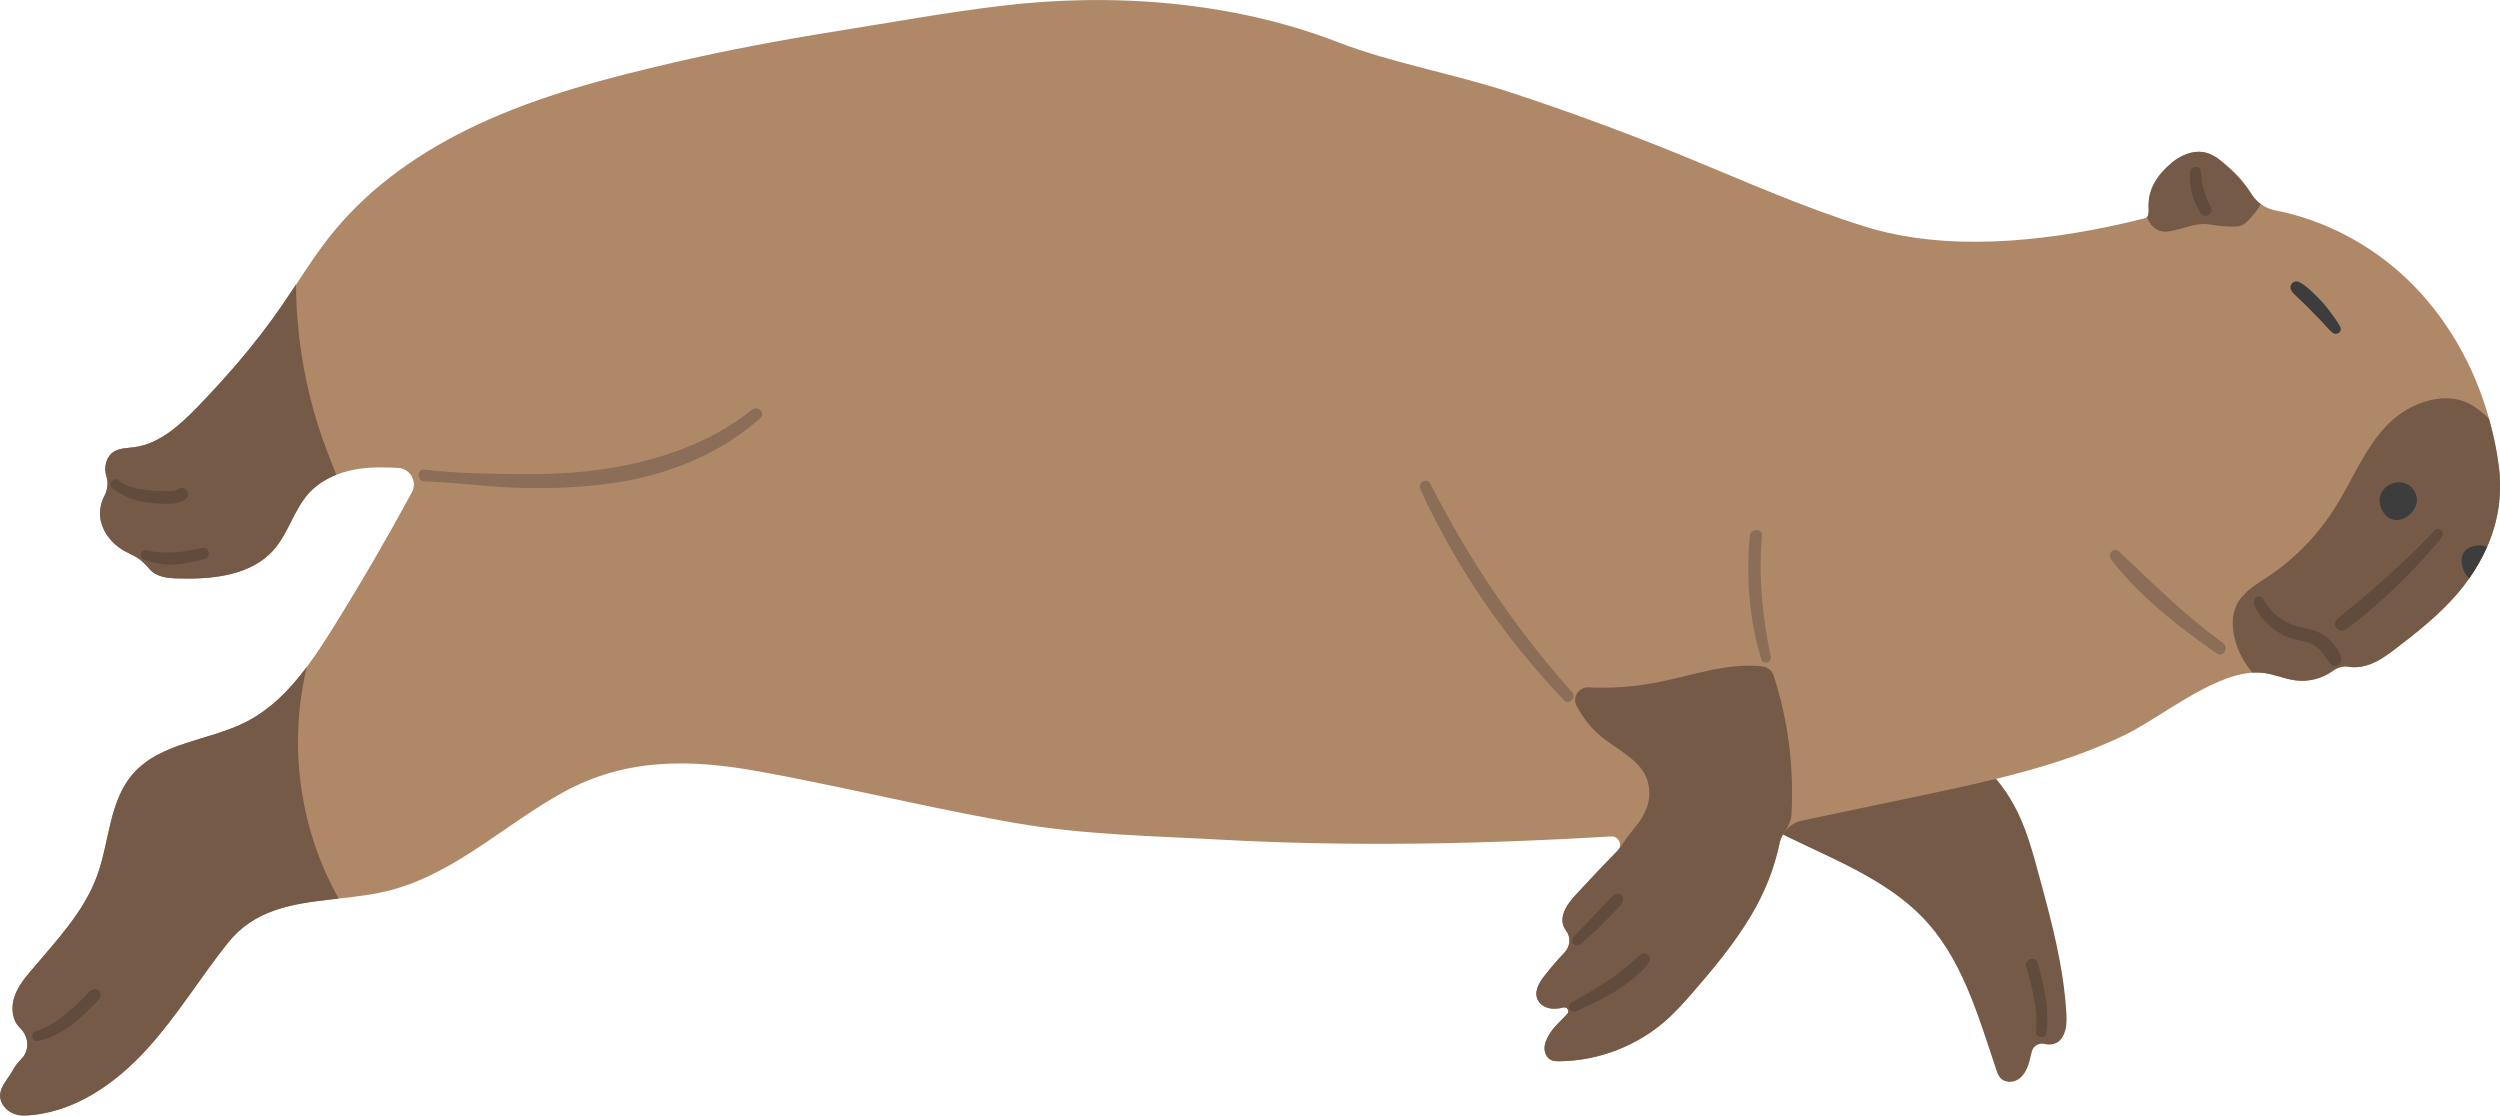 <?xml version="1.0" encoding="UTF-8"?>
<svg id="Layer_2" data-name="Layer 2" xmlns="http://www.w3.org/2000/svg" viewBox="0 0 388.1 173.18">
  <defs>
    <style>
      .cls-1 {
        fill: #8c6d57;
      }

      .cls-2 {
        fill: #604b3c;
      }

      .cls-3 {
        fill: #3d3d3d;
      }

      .cls-4 {
        opacity: .99;
      }

      .cls-5 {
        fill: #af8868;
      }

      .cls-6 {
        fill: #755a48;
      }
    </style>
  </defs>
  <g id="capybara_collection_1" data-name="capybara collection 1">
    <g>
      <g>
        <path class="cls-6" d="M319.85,161.44c-.56.63-1.54.84-2.33.64-.93-.23-1.87.23-2.1,1.16-.33,1.34-.55,2.72-1.51,3.81-.54.62-1.38.98-2.2.87-1.2-.15-1.51-1-1.79-1.8-2.86-8.5-5.37-17.58-11.7-23.94-5.53-5.57-13.29-8.67-20.4-12.11-.35-.17-.69-.34-1.03-.51-.89-.44-1.77-.88-2.63-1.34-6.42-3.44-13.1-9.9-10.72-18.3.69-2.44,2.48-4.48,4.83-5.44,1.8-.73,3.58-1.03,5.34-1.03,3.62,0,7.16,1.26,10.59,2.49,5.48,1.99,10.99,4.01,16.02,6.97,3.62,2.12,7,4.77,9.65,7.99,1.04,1.26,1.97,2.61,2.76,4.04,1.86,3.38,2.88,7.15,3.89,10.89,1.92,7.03,3.83,14.13,4.26,21.41.09,1.48.05,3.11-.94,4.2Z"/>
        <path class="cls-5" d="M386.06,84.93c-.72,1.68-1.65,3.29-2.72,4.82-.57.83-1.2,1.64-1.87,2.42-2.77,3.2-6.1,5.88-9.47,8.45-1.26.96-2.55,1.92-4.03,2.48-1.09.41-2.3.6-3.44.39-.84-.15-1.67.15-2.36.64-1.69,1.21-3.79,1.77-5.87,1.48-1.76-.23-3.42-1.03-5.18-1.18-.48-.04-.96-.04-1.45-.01-6.54.45-14.4,7.08-19.92,9.73-6.32,3.04-13.03,5.09-19.87,6.76-3.89.96-7.83,1.79-11.76,2.62-6.13,1.29-12.26,2.58-18.4,3.86-.63.14-1.21.4-1.71.78-.5.37-.92.85-1.22,1.4-.26.43-.44.9-.54,1.4-.82,3.94-2.38,7.77-4.44,11.2-2.56,4.29-5.77,8.15-9.04,11.92-1.26,1.45-2.54,2.88-3.97,4.17-4.52,4.05-10.54,6.42-16.63,6.49-.5.01-1.02,0-1.46-.23-.72-.39-1.02-1.32-.91-2.14.11-.81.54-1.54,1-2.22.56-.85,1.73-1.89,2.51-2.75.41-.45-.02-1.15-.62-1-.59.15-1.17.22-1.78.17-.83-.07-1.64-.46-2.07-1.16-.82-1.33.05-2.8.94-3.93.98-1.26,2.02-2.47,3.12-3.62.88-.94,1.01-2.39.21-3.42-.37-.48-.57-1.1-.54-1.7.06-1.55,1.18-2.86,2.23-4.01,2.07-2.26,4.19-4.48,6.33-6.69.43-.44.46-1.02.23-1.48-.21-.44-.66-.76-1.24-.72-20.14,1.2-40.37,1.6-60.44.51-10.86-.6-21.33-.74-32.13-2.61-10.68-1.85-21.25-4.33-31.89-6.48-2.54-.52-5.1-1.02-7.65-1.48-10.78-1.97-20.76-2.19-30.59,3.21-8.77,4.82-16.27,12.12-26.04,14.99-2.82.83-5.81,1.17-8.78,1.5-.46.05-.92.1-1.37.15-5.97.68-11.75,1.61-15.81,6.69-4.29,5.37-7.87,11.31-12.49,16.41-5,5.52-11.56,10.14-19.1,10.43-1.24.04-2.49-.45-3.22-1.45-1.62-2.18.56-4,1.32-5.46.36-.71.86-1.32,1.42-1.89,1.36-1.42,1.11-3.53-.27-4.84-.11-.1-.19-.19-.28-.3-1-1.27-1.04-3.09-.51-4.61.54-1.52,1.57-2.81,2.62-4.03,3.86-4.58,8.13-9.03,10.18-14.64,1.93-5.31,1.86-11.59,5.58-15.84,4.28-4.88,11.7-5.09,17.49-8.02,3.69-1.87,6.6-4.79,9.13-8.1t.01-.01c.13-.16.24-.33.36-.49,1.45-1.94,2.77-3.98,4.03-6.01,4.3-6.88,8.38-13.91,12.25-21.04.89-1.66-.23-3.69-2.12-3.8-1.99-.12-4.02-.14-5.79.1-1.3.17-2.6.48-3.82.97-1.6.63-3.06,1.55-4.22,2.81-2.35,2.56-3.2,6.24-5.51,8.85-3.51,3.98-9.46,4.58-14.77,4.43-1.14-.03-2.32-.1-3.35-.59-.46-.21-.88-.53-1.2-.93-.68-.84-1.48-1.59-2.47-2.05-.27-.12-.52-.28-.81-.4-1.97-.92-3.62-2.63-4.16-4.74-.34-1.34-.16-2.82.48-4.04.5-.97.67-2.12.32-3.16-.45-1.33.01-3.1,1.26-3.82.93-.53,2.06-.5,3.12-.65,3.88-.53,7-3.38,9.74-6.19,5.72-5.92,10.37-11.44,14.88-18.37.16-.24.31-.47.47-.71h0c1.82-2.79,3.65-5.57,5.76-8.13,5.94-7.26,13.86-12.69,22.36-16.66,9.62-4.51,20-7.21,30.34-9.62,8.25-1.92,16.56-3.48,24.92-4.82,8.6-1.37,17.38-2.97,25.91-4,17.41-2.11,36.04-.7,52.37,5.61,8.52,3.29,17.98,4.91,26.7,7.77,9.04,2.96,17.97,6.25,26.78,9.84,9.37,3.83,18.63,7.99,28.31,11.01,12.66,3.97,27.53,2.4,40.26-.48.95-.21,1.65-.4,2.53-.61.15-.03.31-.07.48-.11.14-.03.48-.15.64-.28.03-.01.05-.03.06-.05.22-.36.18-1.15.17-1.36-.14-2.84,1.32-5.08,3.56-6.97,1.51-1.28,3.6-2.11,5.5-1.54,1.45.43,2.57,1.57,3.68,2.53,1.31,1.13,2.36,2.49,3.29,3.95.37.57.85,1.06,1.38,1.46.17.13.35.23.53.34h.01c.51.3,1.07.5,1.66.62,7.59,1.48,14.75,5.24,20.38,10.58,6.19,5.87,10.53,13.52,12.83,21.76h0c.71,2.47,1.22,4.99,1.54,7.52.56,4.35-.15,8.57-1.85,12.43Z"/>
        <path class="cls-6" d="M386.06,84.93c-.72,1.68-1.65,3.29-2.72,4.82-.57.83-1.2,1.64-1.87,2.42-2.77,3.2-6.1,5.88-9.47,8.45-1.26.96-2.55,1.92-4.03,2.48-1.09.41-2.3.6-3.44.39-.84-.15-1.67.15-2.36.64-1.69,1.21-3.79,1.77-5.87,1.48-1.76-.23-3.42-1.03-5.18-1.18-.48-.04-.96-.04-1.45-.01-1.3-1.52-2.26-3.32-2.75-5.26-.44-1.76-.5-3.69.32-5.31.98-1.96,3-3.11,4.82-4.32,4.1-2.73,7.63-6.33,10.28-10.48,2.76-4.31,4.62-9.25,8.13-12.95,3.51-3.71,9.58-5.83,13.76-2.89.81.56,1.52,1.16,2.15,1.78h0c.71,2.47,1.22,4.99,1.54,7.52.56,4.35-.15,8.57-1.85,12.43Z"/>
        <path class="cls-6" d="M278.13,126.29c-.05,1.05-.5,2.01-1.1,2.87-.09.13-.17.26-.25.4-.26.43-.44.9-.54,1.4-.82,3.94-2.38,7.77-4.44,11.2-2.56,4.29-5.77,8.15-9.04,11.92-1.26,1.45-2.54,2.88-3.97,4.17-4.52,4.05-10.54,6.42-16.63,6.49-.5.01-1.02,0-1.46-.23-.72-.39-1.02-1.32-.91-2.14.11-.81.54-1.54,1-2.22.56-.85,1.74-1.9,2.51-2.75.41-.45-.02-1.14-.61-1-.59.15-1.18.22-1.79.17-.82-.07-1.63-.46-2.07-1.16-.83-1.33.05-2.8.93-3.93.98-1.26,2.02-2.47,3.12-3.62.89-.94,1.01-2.39.21-3.42-.37-.48-.57-1.09-.55-1.7.07-1.56,1.18-2.86,2.24-4.01,2.07-2.26,4.19-4.48,6.33-6.69.6-.62.99-1.4,1.5-2.08.58-.77,1.21-1.49,1.78-2.27,1.17-1.61,1.89-3.46,1.59-5.47-.03-.21-.07-.43-.12-.64-.7-3.18-4.11-4.82-6.72-6.79-1.9-1.42-3.3-3.18-4.38-5.19-.73-1.35.3-2.96,1.83-2.89,3.49.17,7-.08,10.44-.73,5.51-1.05,11.06-3.16,16.58-2.53.79.08,1.47.65,1.72,1.4,2.27,6.92,3.16,14.21,2.79,21.44Z"/>
        <path class="cls-6" d="M52.58,139.5c-.46.05-.92.1-1.37.15-5.97.68-11.75,1.61-15.81,6.69-4.29,5.37-7.87,11.31-12.49,16.41-5,5.52-11.56,10.14-19.1,10.43-1.24.04-2.49-.45-3.22-1.45-1.62-2.18.56-4,1.32-5.46.36-.71.86-1.32,1.42-1.89,1.36-1.42,1.11-3.53-.27-4.84-.11-.1-.19-.19-.28-.3-1-1.27-1.04-3.09-.51-4.61.54-1.52,1.57-2.81,2.62-4.03,3.86-4.58,8.13-9.03,10.18-14.64,1.93-5.31,1.86-11.59,5.58-15.84,4.28-4.88,11.7-5.09,17.49-8.02,3.69-1.87,6.6-4.79,9.13-8.1t.01-.01c.13-.16.24-.33.36-.49-2.7,11.19-1.42,23.29,3.71,33.65.39.8.81,1.59,1.23,2.36Z"/>
        <path class="cls-6" d="M15.69,81.09c-.34-1.35-.16-2.84.49-4.06.51-.95.67-2.1.32-3.12-.46-1.34-.01-3.12,1.24-3.84.93-.53,2.06-.5,3.12-.65,3.88-.53,7-3.38,9.74-6.19,5.72-5.92,10.37-11.44,14.88-18.37.16-.24.31-.47.47-.71.05,8.75,1.65,17.5,4.75,25.69.49,1.29,1.01,2.57,1.5,3.87-1.6.63-3.06,1.55-4.22,2.81-2.35,2.56-3.2,6.24-5.51,8.85-3.51,3.98-9.46,4.58-14.77,4.43-1.14-.03-2.32-.1-3.35-.59-.46-.21-.88-.53-1.2-.93-.69-.82-1.47-1.55-2.43-2.03-.28-.13-.55-.29-.85-.43-1.97-.92-3.62-2.63-4.16-4.74Z"/>
        <path class="cls-6" d="M350.96,31.69s-.03.05-.04.07c-.45.83-1.06,1.56-1.71,2.26-.36.38-.74.78-1.23.97-.44.19-.94.2-1.42.19-1.11-.01-2.22-.11-3.32-.3-1.17-.2-2.01-.1-3.16.19-1.14.3-2.46.75-3.62.88-1.17.15-2.35-.57-2.87-1.62-.14-.26-.18-.47-.28-.66.03-.01.05-.03.06-.05.22-.36.18-1.15.17-1.36-.14-2.84,1.32-5.08,3.56-6.97,1.51-1.28,3.6-2.11,5.5-1.54,1.05.31,1.94,1,2.77,1.72,1.59,1.37,3.08,2.96,4.19,4.74.37.59.85,1.09,1.39,1.48Z"/>
      </g>
      <g>
        <path class="cls-3" d="M375.2,77.65c0,1.54-1.6,3.08-3.14,3.08s-2.65-1.55-2.65-3.09,1.47-2.77,3.01-2.77,2.78,1.25,2.78,2.78Z"/>
        <path class="cls-3" d="M386.06,84.93c-.72,1.68-1.65,3.29-2.72,4.82-.73-.51-1.2-1.8-1.2-2.75,0-1.54,1.24-2.33,2.79-2.33.4,0,.8.09,1.14.26Z"/>
        <path class="cls-3" d="M363.28,50.7c-.38-.7-.82-1.33-1.3-1.97-.49-.65-.98-1.31-1.53-1.9-.5-.53-1.02-1.05-1.55-1.55-.58-.54-1.21-1.11-1.92-1.47-.42-.21-.93-.15-1.22.24-.3.41-.23.86.07,1.24.37.47,1,1.04,1.52,1.52.54.5,1.06,1.01,1.56,1.55.5.53,1.02,1.03,1.52,1.56.54.58,1.03,1.19,1.64,1.71.65.55,1.65-.13,1.21-.94h0Z"/>
      </g>
      <g>
        <path class="cls-1" d="M345.1,99.81c-5.85-4.19-10.91-9.29-16.14-14.19-.84-.79-1.89.37-1.23,1.23,4.5,5.82,10.42,10.42,16.41,14.6,1,.7,1.93-.93.95-1.63h0Z"/>
        <path class="cls-1" d="M244.04,107.45c-8.71-9.74-16.1-20.74-22.01-32.38-.52-1.03-1.99-.13-1.53.89,5.55,12.13,13.1,23.09,22.29,32.74.79.83,2.01-.41,1.25-1.25h0Z"/>
        <path class="cls-1" d="M274.89,101.93c-1.29-6.11-1.94-12.49-1.35-18.73.12-1.22-1.81-1.22-1.91,0-.53,6.48-.13,12.89,1.79,19.13.29.94,1.67.55,1.47-.41h0Z"/>
        <path class="cls-1" d="M65.87,74.73c4.97.15,9.91.88,14.89,1.01,4.8.12,9.6-.05,14.35-.74,8.36-1.21,16.57-4.42,22.92-10.08.91-.81-.4-2.04-1.31-1.31-6.49,5.21-14.52,7.9-22.65,9.16-4.55.71-9.19.88-13.79.83-4.77-.06-9.68-.11-14.41-.71-1.14-.15-1.21,1.8,0,1.84h0Z"/>
        <g class="cls-4">
          <path class="cls-2" d="M340.05,26.47c-.14.6-.11,1.18-.05,1.79.06.59.14,1.18.29,1.75.14.53.32,1.04.53,1.54.26.61.52,1.18.94,1.7.57.68,1.82-.05,1.51-.88-.11-.31-.25-.59-.4-.89-.05-.09-.09-.19-.14-.28-.03-.06-.06-.13-.09-.19-.05-.11-.06-.13-.03-.06-.19-.47-.35-.95-.48-1.44-.13-.49-.25-.98-.32-1.48,0,.07,0,.05,0-.07,0-.07-.02-.14-.02-.21-.01-.1-.02-.21-.03-.31-.02-.32-.06-.64-.13-.95-.16-.8-1.41-.77-1.59,0h0Z"/>
        </g>
        <g class="cls-4">
          <path class="cls-2" d="M377.93,82.36c-2.31,2.5-4.81,4.86-7.35,7.14-1.28,1.15-2.58,2.3-3.89,3.41-1.28,1.09-2.65,2.1-3.9,3.23-.87.78.26,2.25,1.25,1.62,1.43-.9,2.73-2.04,4.01-3.13,1.35-1.14,2.66-2.32,3.93-3.55,2.49-2.41,4.84-4.94,7.05-7.62.63-.76-.41-1.85-1.1-1.1h0Z"/>
        </g>
        <g class="cls-4">
          <path class="cls-2" d="M349.93,93.84c1.04,2.46,3.1,4.29,5.6,5.19,1.27.46,2.72.47,3.86,1.24.49.33.91.79,1.27,1.25.44.57.76,1.24,1.33,1.68.56.43,1.56-.15,1.48-.85-.16-1.31-1.34-2.66-2.34-3.46-1.19-.95-2.52-1.24-3.98-1.54-2.49-.51-4.6-2.1-5.81-4.34-.51-.95-1.8-.11-1.41.82h0Z"/>
        </g>
        <g class="cls-4">
          <path class="cls-2" d="M317.67,160.4c.55-3.73-.37-7.32-1.32-10.9-.31-1.18-2.16-.67-1.82.5.95,3.3,1.86,6.72,1.54,10.18-.08.9,1.47,1.13,1.6.22h0Z"/>
        </g>
        <g class="cls-4">
          <path class="cls-2" d="M245.4,146.53c1.15-.98,2.27-1.97,3.33-3.05.52-.52,1.03-1.04,1.53-1.57.27-.28.53-.56.8-.84.28-.3.63-.6.81-.98.17-.37.16-.79-.14-1.09-.28-.28-.75-.34-1.09-.14-.35.21-.6.53-.88.82-.26.28-.52.57-.79.85-.51.55-1.04,1.09-1.56,1.63-1.05,1.08-2.08,2.17-3.13,3.26-.29.31-.31.81,0,1.12.32.32.79.28,1.12,0h0Z"/>
        </g>
        <g class="cls-4">
          <path class="cls-2" d="M244.73,156.98c2.04-.96,4.13-1.91,6.05-3.1.97-.6,1.89-1.28,2.77-2,.9-.73,1.86-1.55,2.46-2.56.42-.72-.45-1.69-1.19-1.19-.92.63-1.7,1.46-2.56,2.18-.85.71-1.75,1.32-2.66,1.94-1.82,1.23-3.74,2.31-5.66,3.38-.89.49-.11,1.77.79,1.35h0Z"/>
        </g>
        <g class="cls-4">
          <path class="cls-2" d="M5.92,161.6c1.94-.42,3.67-1.35,5.24-2.54.8-.6,1.55-1.27,2.28-1.96.36-.35.71-.7,1.06-1.06.35-.36.81-.73,1.01-1.2.34-.79-.36-1.59-1.19-1.19-.45.22-.77.64-1.11.99-.31.32-.63.64-.95.95-.68.66-1.39,1.29-2.12,1.89-1.36,1.13-2.94,2.09-4.63,2.65-.92.31-.55,1.66.4,1.45h0Z"/>
        </g>
        <g class="cls-4">
          <path class="cls-2" d="M17.38,75.72c1.55,1.27,3.39,2.02,5.38,2.28.97.13,1.96.2,2.94.22,1.05.02,2.14-.1,3.05-.67,1.05-.66.1-2.3-.97-1.66-.73.44-1.59.37-2.41.35-.83-.02-1.66-.06-2.48-.15-1.64-.19-3.25-.54-4.58-1.57-.68-.52-1.6.65-.92,1.2h0Z"/>
        </g>
        <g class="cls-4">
          <path class="cls-2" d="M22.38,86.87c1.49.58,3.08.85,4.68.76,1.61-.09,3.18-.46,4.73-.88,1.09-.29.63-1.94-.47-1.69-2.83.66-5.68,1.03-8.55.37-.95-.22-1.28,1.09-.4,1.44h0Z"/>
        </g>
      </g>
    </g>
  </g>
</svg>